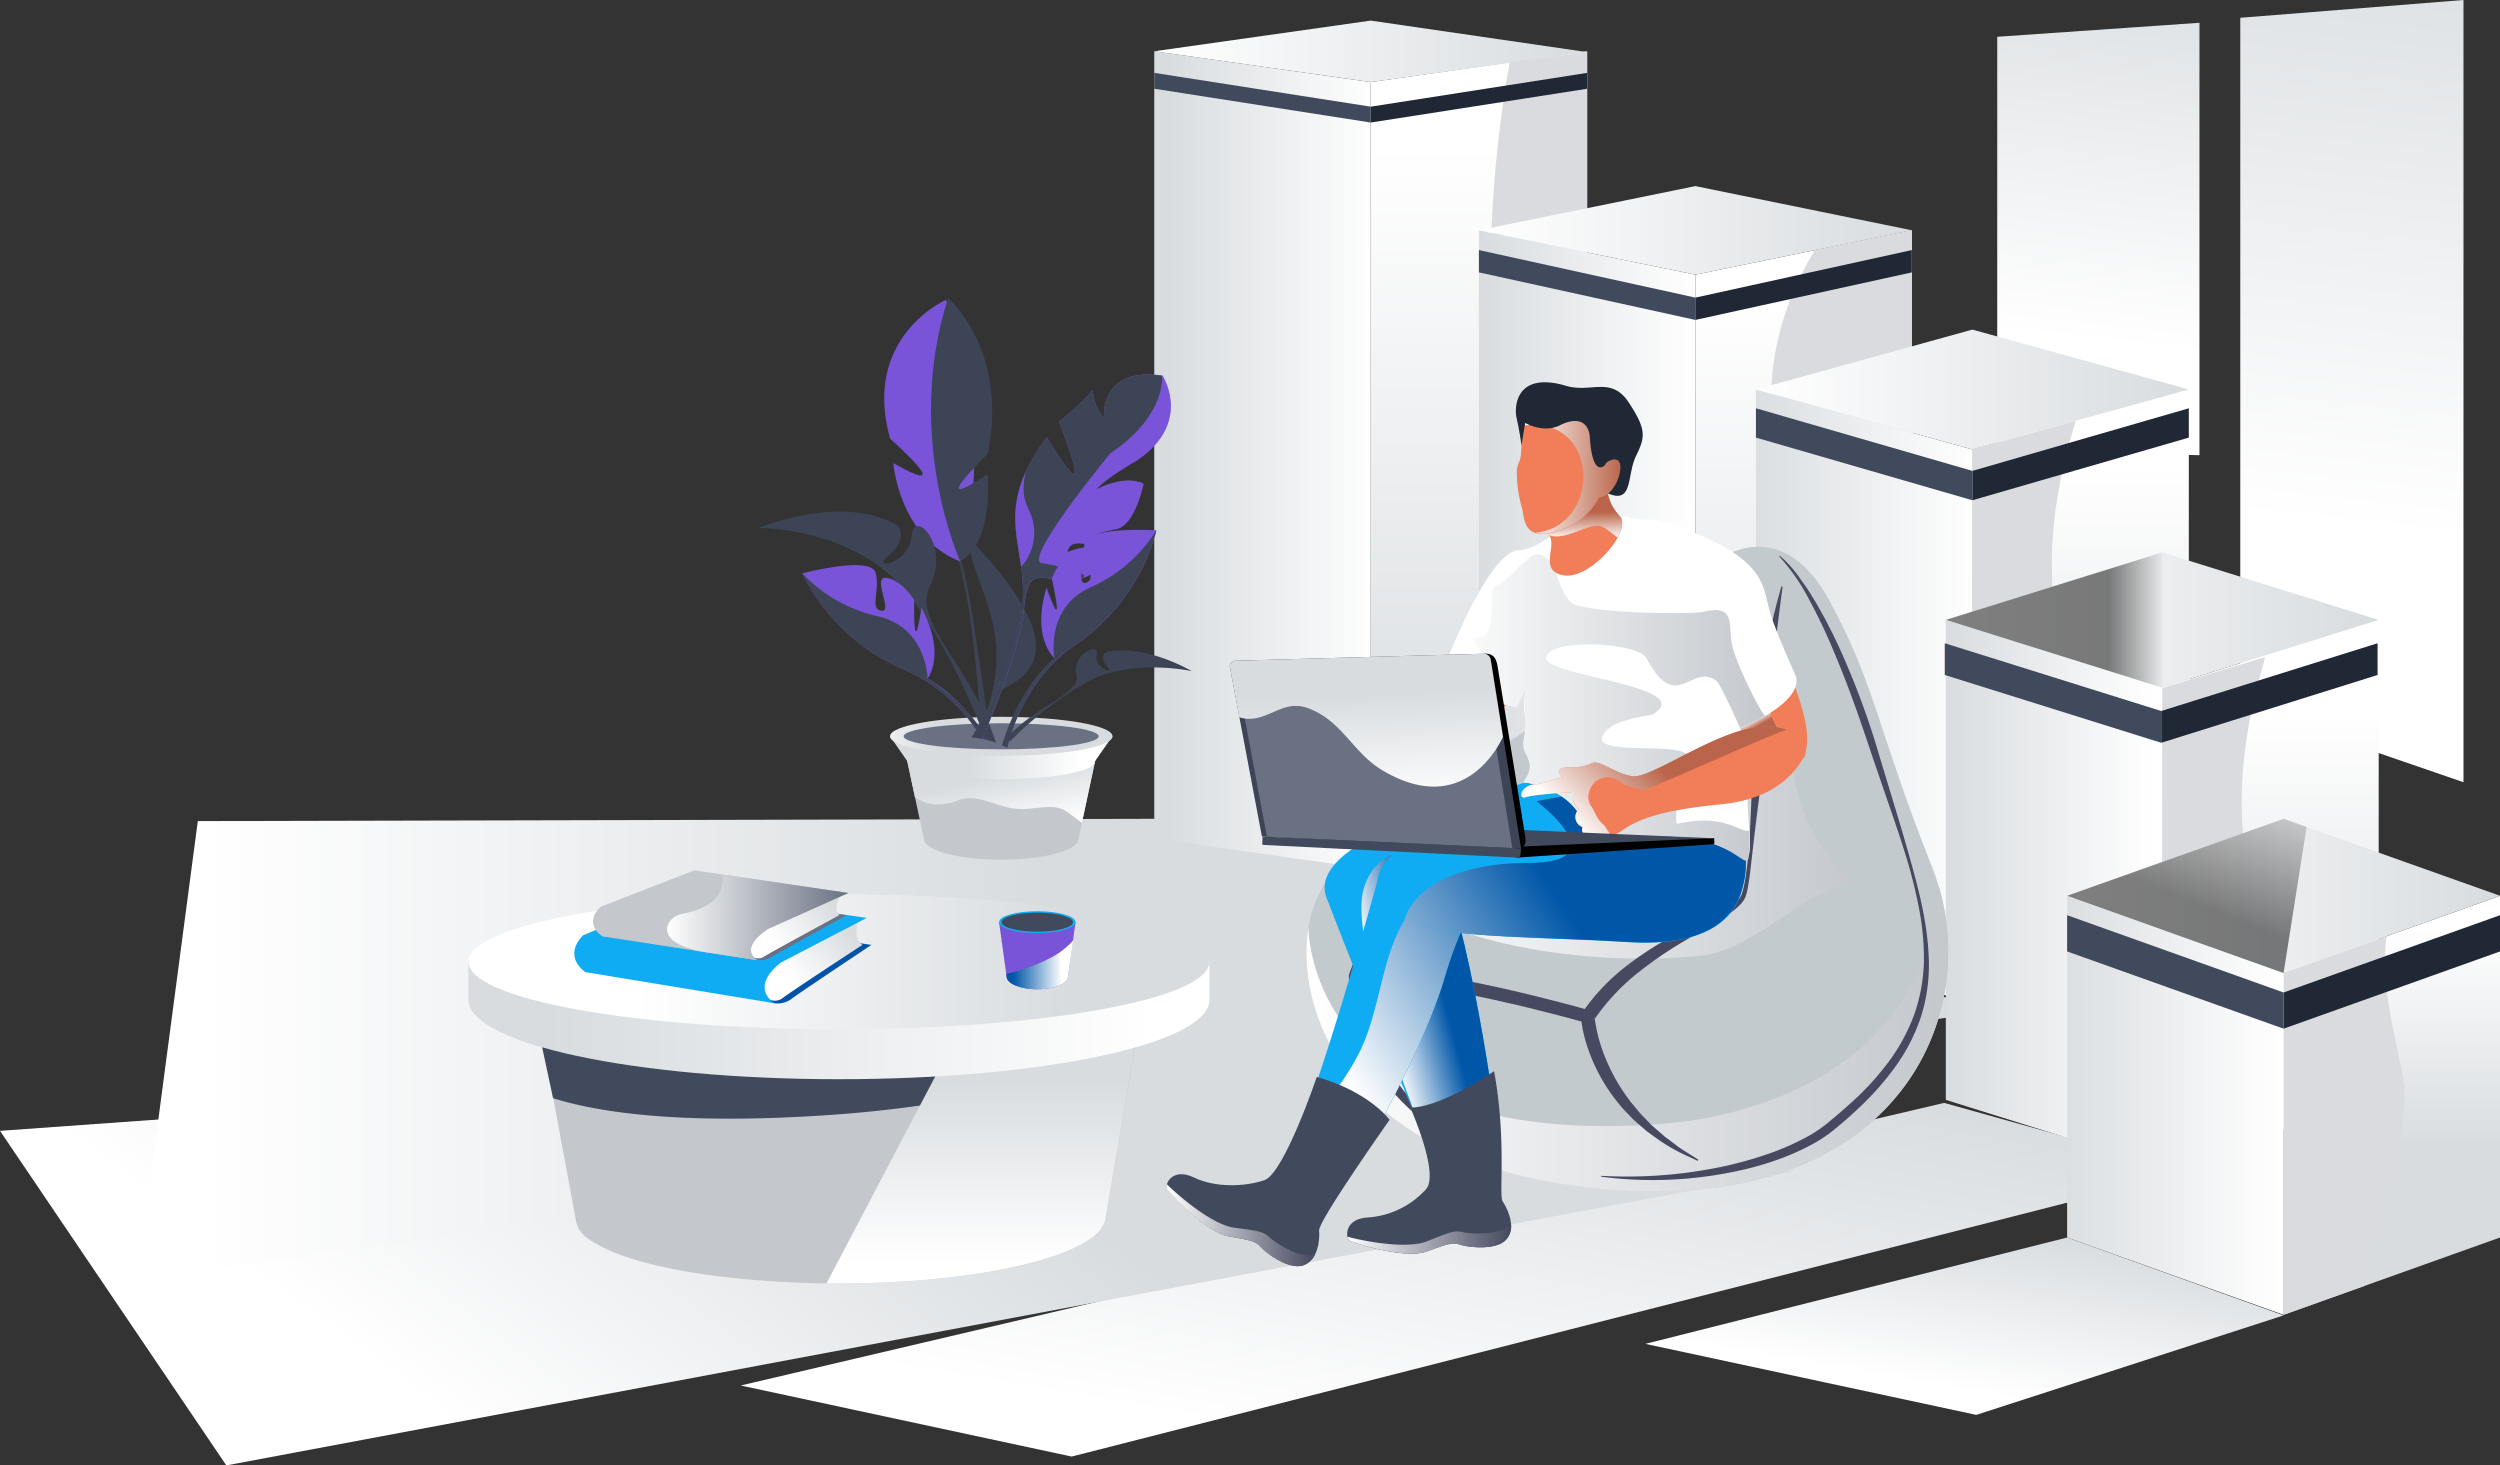 <svg xmlns="http://www.w3.org/2000/svg" xmlns:xlink="http://www.w3.org/1999/xlink" viewBox="0 0 469.65 275.29"><rect x="0" y="0" width="469.65" height="275.29" fill="#333333" stroke="none"/><defs><linearGradient id="ŃŚÁŻž_ŪŪŻť_ūŗšŤŚŪÚ_68" x1="367.16" y1="260.91" x2="372.78" y2="227.71" gradientUnits="userSpaceOnUse"><stop offset="0" stop-color="#fff"/><stop offset="0.95" stop-color="#d8dcdf"/></linearGradient><linearGradient id="ŃŚÁŻž_ŪŪŻť_ūŗšŤŚŪÚ_68-2" x1="269.44" y1="274.24" x2="284.06" y2="187.88" xlink:href="#ŃŚÁŻž_ŪŪŻť_ūŗšŤŚŪÚ_68"/><linearGradient id="ŃŚÁŻž_ŪŪŻť_ūŗšŤŚŪÚ_68-3" x1="114.35" y1="289.02" x2="178.28" y2="202.98" xlink:href="#ŃŚÁŻž_ŪŪŻť_ūŗšŤŚŪÚ_68"/><linearGradient id="ŃŚÁŻž_ŪŪŻť_ūŗšŤŚŪÚ_68-4" x1="38.61" y1="197.18" x2="205.84" y2="197.18" xlink:href="#ŃŚÁŻž_ŪŪŻť_ūŗšŤŚŪÚ_68"/><linearGradient id="ŃŚÁŻž_ŪŪŻť_ūŗšŤŚŪÚ_20" x1="439.21" y1="98.84" x2="452.89" y2="-25.45" gradientUnits="userSpaceOnUse"><stop offset="0" stop-color="#fff"/><stop offset="1" stop-color="#d8dcdf"/></linearGradient><linearGradient id="ŃŚÁŻž_ŪŪŻť_ūŗšŤŚŪÚ_20-2" x1="392.22" y1="64.15" x2="400.93" y2="-15.01" xlink:href="#ŃŚÁŻž_ŪŪŻť_ūŗšŤŚŪÚ_20"/><linearGradient id="ŃŚÁŻž_ŪŪŻť_ūŗšŤŚŪÚ_20-3" x1="277.83" y1="27.29" x2="277.83" y2="154.51" xlink:href="#ŃŚÁŻž_ŪŪŻť_ūŗšŤŚŪÚ_20"/><linearGradient id="ŃŚÁŻž_ŪŪŻť_ūŗšŤŚŪÚ_20-4" x1="258.87" y1="86.46" x2="218.63" y2="86.46" xlink:href="#ŃŚÁŻž_ŪŪŻť_ūŗšŤŚŪÚ_20"/><linearGradient id="ŃŚÁŻž_ŪŪŻť_ūŗšŤŚŪÚ_20-5" x1="216.84" y1="9.65" x2="298.16" y2="9.65" xlink:href="#ŃŚÁŻž_ŪŪŻť_ūŗšŤŚŪÚ_20"/><linearGradient id="ŃŚÁŻž_ŪŪŻť_ūŗšŤŚŪÚ_20-6" x1="338.82" y1="56.84" x2="338.82" y2="162.2" xlink:href="#ŃŚÁŻž_ŪŪŻť_ūŗšŤŚŪÚ_20"/><linearGradient id="ŃŚÁŻž_ŪŪŻť_ūŗšŤŚŪÚ_20-7" x1="318.26" y1="108.75" x2="277.45" y2="108.75" xlink:href="#ŃŚÁŻž_ŪŪŻť_ūŗšŤŚŪÚ_20"/><linearGradient id="ŃŚÁŻž_ŪŪŻť_ūŗšŤŚŪÚ_20-8" x1="277.83" y1="43.28" x2="359.15" y2="43.28" xlink:href="#ŃŚÁŻž_ŪŪŻť_ūŗšŤŚŪÚ_20"/><linearGradient id="ŃŚÁŻž_ŪŪŻť_ūŗšŤŚŪÚ_20-9" x1="390.86" y1="87.62" x2="390.86" y2="169.8" xlink:href="#ŃŚÁŻž_ŪŪŻť_ūŗšŤŚŪÚ_20"/><linearGradient id="ŃŚÁŻž_ŪŪŻť_ūŗšŤŚŪÚ_20-10" x1="372.06" y1="130.77" x2="326.24" y2="130.77" xlink:href="#ŃŚÁŻž_ŪŪŻť_ūŗšŤŚŪÚ_20"/><linearGradient id="ŃŚÁŻž_ŪŪŻť_ūŗšŤŚŪÚ_20-11" x1="329.87" y1="73.18" x2="411.19" y2="73.18" xlink:href="#ŃŚÁŻž_ŪŪŻť_ūŗšŤŚŪÚ_20"/><linearGradient id="ŃŚÁŻž_ŪŪŻť_ūŗšŤŚŪÚ_20-12" x1="426.53" y1="134.04" x2="426.53" y2="205.92" xlink:href="#ŃŚÁŻž_ŪŪŻť_ūŗšŤŚŪÚ_20"/><linearGradient id="ŃŚÁŻž_ŪŪŻť_ūŗšŤŚŪÚ_20-13" x1="404.87" y1="167.9" x2="365.18" y2="167.9" xlink:href="#ŃŚÁŻž_ŪŪŻť_ūŗšŤŚŪÚ_20"/><linearGradient id="ŃŚÁŻž_ŪŪŻť_ūŗšŤŚŪÚ_20-14" x1="365.54" y1="116.47" x2="446.86" y2="116.47" xlink:href="#ŃŚÁŻž_ŪŪŻť_ūŗšŤŚŪÚ_20"/><linearGradient id="ŃŚÁŻž_ŪŪŻť_ūŗšŤŚŪÚ_17" x1="407.55" y1="116.47" x2="396.12" y2="116.47" gradientUnits="userSpaceOnUse"><stop offset="0" stop-color="#fff"/><stop offset="1"/></linearGradient><linearGradient id="ŃŚÁŻž_ŪŪŻť_ūŗšŤŚŪÚ_20-15" x1="449.32" y1="174.54" x2="449.32" y2="215.7" xlink:href="#ŃŚÁŻž_ŪŪŻť_ūŗšŤŚŪÚ_20"/><linearGradient id="ŃŚÁŻž_ŪŪŻť_ūŗšŤŚŪÚ_20-16" x1="428.43" y1="207.64" x2="384.74" y2="207.64" xlink:href="#ŃŚÁŻž_ŪŪŻť_ūŗšŤŚŪÚ_20"/><linearGradient id="ŃŚÁŻž_ŪŪŻť_ūŗšŤŚŪÚ_20-17" x1="388.33" y1="168.31" x2="469.65" y2="168.31" xlink:href="#ŃŚÁŻž_ŪŪŻť_ūŗšŤŚŪÚ_20"/><linearGradient id="ŃŚÁŻž_ŪŪŻť_ūŗšŤŚŪÚ_17-2" x1="423.92" y1="137.57" x2="411.17" y2="169.29" xlink:href="#ŃŚÁŻž_ŪŪŻť_ūŗšŤŚŪÚ_17"/><linearGradient id="ŃŚÁŻž_ŪŪŻť_ūŗšŤŚŪÚ_20-18" x1="191.57" y1="156.79" x2="189.04" y2="145.39" xlink:href="#ŃŚÁŻž_ŪŪŻť_ūŗšŤŚŪÚ_20"/><linearGradient id="ŃŚÁŻž_ŪŪŻť_ūŗšŤŚŪÚ_20-19" x1="203.31" y1="140.77" x2="181.75" y2="140.77" xlink:href="#ŃŚÁŻž_ŪŪŻť_ūŗšŤŚŪÚ_20"/><linearGradient id="ŃŚÁŻž_ŪŪŻť_ūŗšŤŚŪÚ_20-20" x1="203.31" y1="143.11" x2="181.75" y2="143.11" xlink:href="#ŃŚÁŻž_ŪŪŻť_ūŗšŤŚŪÚ_20"/><linearGradient id="ŃŚÁŻž_ŪŪŻť_ūŗšŤŚŪÚ_20-21" x1="158.99" y1="138.32" x2="175.92" y2="138.32" xlink:href="#ŃŚÁŻž_ŪŪŻť_ūŗšŤŚŪÚ_20"/><linearGradient id="ŃŚÁŻž_ŪŪŻť_ūŗšŤŚŪÚ_7" x1="245.41" y1="195.28" x2="366" y2="195.28" gradientUnits="userSpaceOnUse"><stop offset="0" stop-color="#fff"/><stop offset="1" stop-color="#c4c8cd"/></linearGradient><linearGradient id="ŃŚÁŻž_ŪŪŻť_ūŗšŤŚŪÚ_7-2" x1="257.66" y1="151.12" x2="349.35" y2="151.12" xlink:href="#ŃŚÁŻž_ŪŪŻť_ūŗšŤŚŪÚ_7"/><linearGradient id="ŃŚÁŻž_ŪŪŻť_ūŗšŤŚŪÚ_54" x1="259.4" y1="190.25" x2="271.07" y2="187.1" gradientUnits="userSpaceOnUse"><stop offset="0" stop-color="#fff"/><stop offset="1" stop-color="#0057a8"/></linearGradient><linearGradient id="ŃŚÁŻž_ŪŪŻť_ūŗšŤŚŪÚ_67" x1="253.11" y1="232.82" x2="283.85" y2="232.82" gradientUnits="userSpaceOnUse"><stop offset="0" stop-color="#fff"/><stop offset="1" stop-color="#46495f"/></linearGradient><linearGradient id="ŃŚÁŻž_ŪŪŻť_ūŗšŤŚŪÚ_54-2" x1="250.46" y1="199.02" x2="294.07" y2="170.8" xlink:href="#ŃŚÁŻž_ŪŪŻť_ūŗšŤŚŪÚ_54"/><linearGradient id="ŃŚÁŻž_ŪŪŻť_ūŗšŤŚŪÚ_54-3" x1="249.83" y1="198.25" x2="293.5" y2="170" xlink:href="#ŃŚÁŻž_ŪŪŻť_ūŗšŤŚŪÚ_54"/><linearGradient id="ŃŚÁŻž_ŪŪŻť_ūŗšŤŚŪÚ_67-2" x1="219.13" y1="230.15" x2="247.03" y2="230.15" xlink:href="#ŃŚÁŻž_ŪŪŻť_ūŗšŤŚŪÚ_67"/><linearGradient id="ŃŚÁŻž_ŪŪŻť_ūŗšŤŚŪÚ_10" x1="332.18" y1="133.42" x2="332.99" y2="134.88" gradientUnits="userSpaceOnUse"><stop offset="0" stop-color="#fff"/><stop offset="1" stop-color="#ba654b"/></linearGradient><linearGradient id="ŃŚÁŻž_ŪŪŻť_ūŗšŤŚŪÚ_10-2" x1="246.24" y1="158.78" x2="268.16" y2="138.42" xlink:href="#ŃŚÁŻž_ŪŪŻť_ūŗšŤŚŪÚ_10"/><linearGradient id="ŃŚÁŻž_ŪŪŻť_ūŗšŤŚŪÚ_7-3" x1="286.73" y1="128.55" x2="287.46" y2="128.55" xlink:href="#ŃŚÁŻž_ŪŪŻť_ūŗšŤŚŪÚ_7"/><linearGradient id="ŃŚÁŻž_ŪŪŻť_ūŗšŤŚŪÚ_7-4" x1="270.26" y1="132.89" x2="331.57" y2="132.89" xlink:href="#ŃŚÁŻž_ŪŪŻť_ūŗšŤŚŪÚ_7"/><linearGradient id="ŃŚÁŻž_ŪŪŻť_ūŗšŤŚŪÚ_10-3" x1="296.9" y1="101.31" x2="296.78" y2="96.3" xlink:href="#ŃŚÁŻž_ŪŪŻť_ūŗšŤŚŪÚ_10"/><linearGradient id="ŃŚÁŻž_ŪŪŻť_ūŗšŤŚŪÚ_10-4" x1="286.35" y1="89.6" x2="304.68" y2="89.6" xlink:href="#ŃŚÁŻž_ŪŪŻť_ūŗšŤŚŪÚ_10"/><linearGradient id="ŃŚÁŻž_ŪŪŻť_ūŗšŤŚŪÚ_10-5" x1="296.97" y1="156.63" x2="310.55" y2="143.05" xlink:href="#ŃŚÁŻž_ŪŪŻť_ūŗšŤŚŪÚ_10"/><linearGradient id="ŃŚÁŻž_ŪŪŻť_ūŗšŤŚŪÚ_13" x1="248.97" y1="70.18" x2="251.75" y2="92.12" gradientUnits="userSpaceOnUse"><stop offset="0" stop-color="#fff"/><stop offset="1" stop-color="#697182"/></linearGradient><linearGradient id="ŃŚÁŻž_ŪŪŻť_ūŗšŤŚŪÚ_20-22" x1="257.62" y1="151.47" x2="256.68" y2="130.45" xlink:href="#ŃŚÁŻž_ŪŪŻť_ūŗšŤŚŪÚ_20"/><linearGradient id="ŃŚÁŻž_ŪŪŻť_ūŗšŤŚŪÚ_20-23" x1="184.75" y1="237.19" x2="184.75" y2="203.08" xlink:href="#ŃŚÁŻž_ŪŪŻť_ūŗšŤŚŪÚ_20"/><linearGradient id="ŃŚÁŻž_ŪŪŻť_ūŗšŤŚŪÚ_20-24" x1="216.66" y1="191.71" x2="102.64" y2="191.71" xlink:href="#ŃŚÁŻž_ŪŪŻť_ūŗšŤŚŪÚ_20"/><linearGradient id="ŃŚÁŻž_ŪŪŻť_ūŗšŤŚŪÚ_20-25" x1="119.71" y1="180.69" x2="201.38" y2="180.69" xlink:href="#ŃŚÁŻž_ŪŪŻť_ūŗšŤŚŪÚ_20"/><linearGradient id="ŃŚÁŻž_ŪŪŻť_ūŗšŤŚŪÚ_20-26" x1="148.33" y1="184.04" x2="159.38" y2="174.38" xlink:href="#ŃŚÁŻž_ŪŪŻť_ūŗšŤŚŪÚ_20"/><linearGradient id="ŃŚÁŻž_ŪŪŻť_ūŗšŤŚŪÚ_20-27" x1="145.72" y1="177.4" x2="155.6" y2="168.76" xlink:href="#ŃŚÁŻž_ŪŪŻť_ūŗšŤŚŪÚ_20"/><linearGradient id="ŃŚÁŻž_ŪŪŻť_ūŗšŤŚŪÚ_13-2" x1="125.31" y1="172.34" x2="159.37" y2="172.34" xlink:href="#ŃŚÁŻž_ŪŪŻť_ūŗšŤŚŪÚ_13"/><linearGradient id="ŃŚÁŻž_ŪŪŻť_ūŗšŤŚŪÚ_54-4" x1="199.43" y1="181.25" x2="190.33" y2="181.25" xlink:href="#ŃŚÁŻž_ŪŪŻť_ūŗšŤŚŪÚ_54"/></defs><g style="isolation:isolate"><g id="Réteg_2" data-name="Réteg 2"><g id="Layer_1" data-name="Layer 1"><polygon points="309.1 252.46 371.26 265.8 428.99 247.11 388.33 232.48 309.1 252.46" style="mix-blend-mode:multiply;fill:url(#ŃŚÁŻž_ŪŪŻť_ūŗšŤŚŪÚ_68)"/><polygon points="139.15 260.28 201.32 273.63 411.27 220.08 365.22 207.19 139.15 260.28" style="mix-blend-mode:multiply;fill:url(#ŃŚÁŻž_ŪŪŻť_ūŗšŤŚŪÚ_68-2)"/><polygon points="0 212.44 42.52 275.29 336.83 220.08 247.35 194.71 0 212.44" style="mix-blend-mode:multiply;fill:url(#ŃŚÁŻž_ŪŪŻť_ūŗšŤŚŪÚ_68-3)"/><polygon points="37.16 154.25 25.75 240.54 375.81 189.71 216.81 153.82 37.16 154.25" style="mix-blend-mode:multiply;fill:url(#ŃŚÁŻž_ŪŪŻť_ūŗšŤŚŪÚ_68-4)"/><polygon points="420.86 132.51 462.79 146.95 462.79 0 420.86 3.34 420.86 132.51" style="fill:url(#ŃŚÁŻž_ŪŪŻť_ūŗšŤŚŪÚ_20)"/><polygon points="375.2 84.71 413.19 85.51 413.19 4.28 375.2 6.91 375.2 84.71" style="fill:url(#ŃŚÁŻž_ŪŪŻť_ūŗšŤŚŪÚ_20-2)"/><polygon points="257.5 163.28 298.16 157.5 298.16 9.63 257.5 15.42 257.5 163.28" style="fill:url(#ŃŚÁŻž_ŪŪŻť_ūŗšŤŚŪÚ_20-3)"/><polygon points="216.84 157.5 257.5 163.28 257.5 15.42 216.84 9.63 216.84 157.5" style="fill:url(#ŃŚÁŻž_ŪŪŻť_ūŗšŤŚŪÚ_20-4)"/><polygon points="216.84 9.63 257.5 15.42 298.16 9.79 257.5 3.87 216.84 9.63" style="fill:url(#ŃŚÁŻž_ŪŪŻť_ūŗšŤŚŪÚ_20-5)"/><path d="M284.06,96c6.53,20.33-6,48.66-6.23,64.37l20.33-2.91V9.79l-14.57,1.92C276.18,53.54,282,89.75,284.06,96Z" style="fill:#d9dbdf"/><polygon points="257.5 23.02 298.16 16.67 298.16 13.69 257.5 20.04 257.5 23.02" style="fill:#202735"/><polygon points="216.84 16.67 257.5 23.02 257.5 20.04 216.84 13.69 216.84 16.67" style="fill:#414a5c"/><polygon points="318.49 174.24 359.15 165.91 359.15 43.26 318.49 51.6 318.49 174.24" style="fill:url(#ŃŚÁŻž_ŪŪŻť_ūŗšŤŚŪÚ_20-6)"/><polygon points="277.83 165.91 318.49 174.24 318.49 51.6 277.83 43.26 277.83 165.91" style="fill:url(#ŃŚÁŻž_ŪŪŻť_ūŗšŤŚŪÚ_20-7)"/><polygon points="277.83 43.26 318.49 51.6 359.15 43.26 318.49 34.96 277.83 43.26" style="fill:url(#ŃŚÁŻž_ŪŪŻť_ūŗšŤŚŪÚ_20-8)"/><path d="M338.82,101.05c6.53,20.34.22,53.32,0,69L359.15,166V43.26L340.92,47C325,73.44,336.8,94.79,338.82,101.05Z" style="fill:#d9dbdf"/><polygon points="318.49 60.1 359.15 51.17 359.15 46.98 318.49 55.91 318.49 60.1" style="fill:#202735"/><polygon points="277.83 51.17 318.49 60.1 318.49 55.91 277.83 46.98 277.83 51.17" style="fill:#414a5c"/><polygon points="370.53 188.38 411.19 177.09 411.19 73.16 370.53 84.44 370.53 188.38" style="fill:url(#ŃŚÁŻž_ŪŪŻť_ūŗšŤŚŪÚ_20-9)"/><path d="M389.9,79.06l-19.37,5.37v104l24.1-6.69c15.82-35.31-4.65-52.36-6.66-58.62C381.44,102.73,389.67,80.86,389.9,79.06Z" style="fill:#d9dbdf"/><polygon points="329.87 177.09 370.53 188.38 370.53 84.44 329.87 73.16 329.87 177.09" style="fill:url(#ŃŚÁŻž_ŪŪŻť_ūŗšŤŚŪÚ_20-10)"/><polygon points="329.87 73.16 370.53 84.44 411.19 73.16 370.53 61.92 329.87 73.16" style="fill:url(#ŃŚÁŻž_ŪŪŻť_ūŗšŤŚŪÚ_20-11)"/><polygon points="370.53 93.98 411.19 82.21 411.19 76.7 370.53 88.46 370.53 93.98" style="fill:#202735"/><polygon points="329.87 82.21 370.53 93.98 370.53 88.46 329.87 76.7 329.87 82.21" style="fill:#414a5c"/><polygon points="406.2 219.34 446.86 206.62 446.86 116.45 406.2 129.18 406.2 219.34" style="fill:url(#ŃŚÁŻž_ŪŪŻť_ūŗšŤŚŪÚ_20-12)"/><polygon points="365.54 206.62 406.2 219.34 406.2 129.18 365.54 116.45 365.54 206.62" style="fill:url(#ŃŚÁŻž_ŪŪŻť_ūŗšŤŚŪÚ_20-13)"/><polygon points="365.54 116.45 406.2 129.18 446.86 116.45 406.2 103.77 365.54 116.45" style="fill:url(#ŃŚÁŻž_ŪŪŻť_ūŗšŤŚŪÚ_20-14)"/><polygon points="406.2 129.18 406.2 103.77 365.54 116.45 406.2 129.18" style="opacity:0.5;mix-blend-mode:screen;fill:url(#ŃŚÁŻž_ŪŪŻť_ūŗšŤŚŪÚ_17)"/><path d="M425.52,123.44l-19.32,5.82v90.1l18.33-5.75c15.82-21.15,1.13-39.45-.89-45.71C417.11,147.56,425.3,125.23,425.52,123.44Z" style="fill:#d9dbdf"/><polygon points="406 139.54 446.65 126.8 446.65 120.84 406 133.57 406 139.54" style="fill:#202735"/><polygon points="365.34 126.8 406 139.54 406 133.57 365.34 120.84 365.34 126.8" style="fill:#414a5c"/><polygon points="428.99 247 469.65 232.48 469.65 168.28 428.99 182.79 428.99 247" style="fill:url(#ŃŚÁŻž_ŪŪŻť_ūŗšŤŚŪÚ_20-15)"/><path d="M451.69,203.92c-.18-1.16-.4-2.33-.64-3.48-1.32-6.39-2.87-12.62-3-19.19a37,37,0,0,1,.28-5.35L429,182.79V247l15.21-5.43c1.18-9.6,4.64-19,6.7-28.38.14-.6.26-1.2.37-1.81,0-.13.05-.3.08-.53.16-1.34.32-2.69.37-4A28.84,28.84,0,0,1,451.69,203.92Z" style="fill:#d9dbdf"/><polygon points="388.33 232.48 428.99 247 428.99 182.79 388.33 168.28 388.33 232.48" style="fill:url(#ŃŚÁŻž_ŪŪŻť_ūŗšŤŚŪÚ_20-16)"/><polygon points="388.33 168.28 428.99 182.79 469.65 168.28 428.99 153.82 388.33 168.28" style="fill:url(#ŃŚÁŻž_ŪŪŻť_ūŗšŤŚŪÚ_20-17)"/><polygon points="388.33 168.28 428.99 182.79 433.32 155.36 428.99 153.82 388.33 168.28" style="opacity:0.5;mix-blend-mode:screen;fill:url(#ŃŚÁŻž_ŪŪŻť_ūŗšŤŚŪÚ_17-2)"/><polygon points="428.99 193.25 469.65 178.74 469.65 171.93 428.99 186.45 428.99 193.25" style="fill:#202735"/><polygon points="388.33 178.74 428.99 193.25 428.99 186.45 388.33 171.93 388.33 178.74" style="fill:#414a5c"/><path d="M188.08,153.69c-8,0-14.52,1.75-14.52,3.91s6.5,3.9,14.52,3.9,14.53-1.75,14.53-3.9S196.1,153.69,188.08,153.69Z" style="fill:#c4c8cd"/><path d="M173.58,157.68h0c0,.53,6.49,1,14.5,1s14.51-.43,14.51-1h0l3.58-16.75H170Z" style="fill:#c4c8cd"/><path d="M171.87,149.73c.17.1,3,2.68,8.3.56,3.26-1.29,7,1.28,10.67,1.65,3.47.35,6.74-1.23,9.4.43.45.28,1.85,1.31,3,2.21l2.92-13.65H170Z" style="mix-blend-mode:multiply;fill:url(#ŃŚÁŻž_ŪŪŻť_ūŗšŤŚŪÚ_20-18)"/><path d="M170.6,143.22c0-1.09,7.83-2,17.48-2s17.48.89,17.48,2l3.4-4.9H167.2Z" style="fill:url(#ŃŚÁŻž_ŪŪŻť_ūŗšŤŚŪÚ_20-19)"/><ellipse cx="188.08" cy="143.11" rx="17.56" ry="3.26" style="fill:url(#ŃŚÁŻž_ŪŪŻť_ūŗšŤŚŪÚ_20-20)"/><path d="M188.08,134.66c-11.53,0-20.88,1.64-20.88,3.66s9.35,3.66,20.88,3.66S209,140.34,209,138.32,199.61,134.66,188.08,134.66Z" style="fill:url(#ŃŚÁŻž_ŪŪŻť_ūŗšŤŚŪÚ_20-21)"/><path d="M188.08,135.87c-10.12,0-18.32,1.1-18.32,2.45s8.2,2.45,18.32,2.45,18.32-1.09,18.32-2.45S198.2,135.87,188.08,135.87Z" style="fill:#697182"/><path d="M180.15,105.38c1.79,7.43,2.78,12.82,4.33,33.37l1.43-.7s-3.81-29.63-5.5-32.88S180.12,105.27,180.15,105.38Z" style="fill:#3c4456"/><path d="M167.21,82.41s13.37,11.79.62,4.6c0,0,1,13.88,12.57,18.49,0,0,7.52-23.72-2.69-49.18C177.71,56.32,161.86,63.25,167.21,82.41Z" style="fill:#7a54d8"/><path d="M185.56,85.27c4-19.5-7.46-29.27-7.46-29.27-8.36,26.12,2.3,49.5,2.3,49.5,6.45-3.88,5.12-16.42,5.12-16.42C173.33,97.17,185.56,85.27,185.56,85.27Z" style="fill:#3c4456"/><path d="M174.72,110c3.8-7.51-3-14.65-3.47-9.3s-7.93,6.57-4.25,3.58,1.72-5.48,1.72-5.48c-10.46-6.29-26.19.39-26.19.39s18.18-.28,28.27,12.66c6.83,8.76,11.83,20.44,14.36,27.08.66.17,1.31.36,1.94.59C182.49,124.94,171.2,116.94,174.72,110Z" style="fill:#3c4456"/><path d="M185.82,132.38c-.51,1.82-1.61,3.92-2.44,6.22l.86.12c1-2.72,2.37-6.58,2.7-8.05.52-2.36,20.09-4-5.39-30.11C183.48,111.73,190,117.42,185.82,132.38Z" style="fill:#3c4456"/><path d="M174.25,127.48s3.6-4.46-1.15-13.3c0,0-1.51,10.82-1.36-1.44,0,0-2.24-3.72-5.16-4.17s1.31,6.51-1,6.17-.13-3.92-1.11-7.17-13.75.15-13.75.15a37.7,37.7,0,0,0,18.84,17.93,31.73,31.73,0,0,1,14.89,13.11c.39.08.78.17,1.17.28C183.24,135.29,179.4,130.35,174.25,127.48Z" style="fill:#7a54d8"/><path d="M174.25,127.48s-.13-9.61-9.3-11.69a28.1,28.1,0,0,1-14.24-8.07,37.7,37.7,0,0,0,18.84,17.93,31.73,31.73,0,0,1,14.89,13.11,12.46,12.46,0,0,1,1.24.3A34.91,34.91,0,0,0,174.25,127.48Z" style="fill:#3c4456"/><path d="M207.43,78.61a9.16,9.16,0,0,1-2.15-5.37c-1.67,2.28-6.34,6-6.34,6,7.87,20.16-2.3,2.86-2.3,2.86-11,14.94-2.92,20.55-4.73,32.8-1.49,10.07-7.33,20.31-9.37,23.65a15,15,0,0,1,2,.28c2-4.7,7.19-17.38,7.86-24.69.82-9.09,4.22-4.15,9.8-5.21s5.45-5.84,5.45-5.84c-3.08-1.12-7.07.6-7.07.6s.06-1.82,2.42-1.58a2.43,2.43,0,0,0,2.83-1.61s.37-.39,3.92-1.11,5.1-8.53,5.1-8.53C211.2,89.07,206,91.9,206,91.9c1.95-2.19,7.56-5.36,7.56-5.36,10.64-7.17,4.82-16,4.82-16C206.2,68.89,207.43,78.61,207.43,78.61Z" style="fill:#7a54d8"/><path d="M207.43,78.61a9.16,9.16,0,0,1-2.15-5.37c-1.67,2.28-6.34,6-6.34,6,7.87,20.16-2.3,2.86-2.3,2.86a37.14,37.14,0,0,0-4,6.63h0c-3.22,7.15-1.61,12-.83,17.78a28.45,28.45,0,0,1,.07,8.38c-1.49,10.07-7.33,20.32-9.37,23.65a15,15,0,0,1,2,.28c2-4.7,7.19-17.38,7.86-24.69.82-9.09,4.21-4.15,9.8-5.21s-6.59-3.16-6.59-3.16c-3.08-1.12,13-20.58,13-20.58,10.64-7.17,9.71-14.6,9.71-14.6C206.2,68.89,207.43,78.61,207.43,78.61Z" style="fill:#3c4456"/><path d="M192.67,88.7c-3.22,7.15-1.61,12-.83,17.78a9.56,9.56,0,0,0,2.43-7.12C193.9,95,191.35,95,192.67,88.7Z" style="fill:#7a54d8"/><path d="M203.7,102.2c-.31,3.38,2.54,6.46.34,7.25s.56-6.88-2.21-5.85-4.23,5.11-4.23,5.11c2.58,12-1,1.69-1,1.69-2.9,9.61,1.52,13.26,1.52,13.26-5.6,4.79-8.55,12.35-9.8,16.37.32.15.62.31.93.48,1-4.36,4.16-13.58,13.1-19.58a37.71,37.71,0,0,0,14.91-21.31S204,98.82,203.7,102.2Z" style="fill:#7a54d8"/><path d="M204.85,110.35c-8.57,3.86-6.78,13.31-6.78,13.31-5.86,5.27-8.68,12.47-9.84,16.35.33.16.65.33,1,.5,1-4.36,4.16-13.58,13.1-19.58a37.71,37.71,0,0,0,14.91-21.31A28.06,28.06,0,0,1,204.85,110.35Z" style="fill:#3c4456"/><path d="M207.91,122.46s-1.65.87.07,2.71-2.64.29-1.95-2.18-4.78-.16-3.8,3.74c.92,3.69-7.88,5.82-13.3,12.15.29.11.59.23.87.36a65.66,65.66,0,0,1,14.49-11.16c8.5-4.5,19.58-2,19.58-2S215.45,121,207.91,122.46Z" style="fill:#3c4456"/><path d="M343.53,112.57c-8.66-15.7-20.34-8.91-23.51-4.9-28.88,36.52-68.07,41.22-73.93,65-3.17,12.88,2.95,46.25,56,50.75C357.25,228.14,373.46,189.4,363,163S352.18,128.28,343.53,112.57Z" style="fill:#c3cace"/><g style="mix-blend-mode:multiply"><path d="M313.64,211c-57,4.93-67.42-24.66-67.85-36.8-2.36,13.79,5.17,44.94,56.32,49.27,52.63,4.47,69.78-30.62,62.17-56.75C361,206.05,319.6,210.47,313.64,211Z" style="fill:url(#ŃŚÁŻž_ŪŪŻť_ūŗšŤŚŪÚ_7)"/></g><g style="mix-blend-mode:multiply"><path d="M336.48,139.85c-.45-23.46-12.79-21.47-31.51-6.69s-24.63,22.32-36.11,22-12.3,7.89-10.41,10.12c10.41,12.27,41.13,16.53,61.49,14.2,10.52-1.21,21.65-14.9,29.41-13.28C349.35,166.24,336.83,158.83,336.48,139.85Z" style="fill:url(#ŃŚÁŻž_ŪŪŻť_ūŗšŤŚŪÚ_7-2)"/></g><path d="M352.73,140.88a151.55,151.55,0,0,0-7.23-19.27l-1.1-2.34L343.23,117c-.38-.77-.82-1.52-1.23-2.27s-.84-1.5-1.29-2.23-.89-1.47-1.39-2.18-1-1.41-1.49-2.11a21.67,21.67,0,0,0-3.48-3.81l-.1.13A38.29,38.29,0,0,1,340,112.9a99.68,99.68,0,0,1,4.38,9.22c2.68,6.26,4.94,12.7,7.08,19.17l3.33,9.71c1.12,3.23,2.24,6.47,3.23,9.73a94.83,94.83,0,0,1,2.49,9.93,48.65,48.65,0,0,1,.91,10.13,32.42,32.42,0,0,1-1.84,9.88,35.44,35.44,0,0,1-4.78,8.8,51.58,51.58,0,0,1-6.79,7.46c-1.26,1.14-2.52,2.27-3.83,3.33a26.38,26.38,0,0,1-4,2.91,48.27,48.27,0,0,1-9.21,4,70.6,70.6,0,0,1-9.85,2.47,87,87,0,0,1-20.34,1.25l0,.16a74.6,74.6,0,0,0,20.57-.16c6.8-1,13.6-2.81,19.72-6.27a26.79,26.79,0,0,0,4.28-3.06c1.34-1.09,2.62-2.25,3.88-3.44a53.8,53.8,0,0,0,6.88-7.8,34.66,34.66,0,0,0,4.75-9.28,31.86,31.86,0,0,0,1.5-10.28c-.13-7-1.9-13.64-3.76-20.22S354.68,147.44,352.73,140.88Z" style="fill:#46495f"/><path d="M299.36,191.7c.08-.13.18-.25.27-.37s0-.29-.05-.43Z" style="fill:#46495f"/><path d="M330.14,133.8c-1,8-1,16-1.49,24-.15,2-.31,4-.59,6l-.22,1.47c-.08.49-.18,1-.29,1.45a9.88,9.88,0,0,1-.4,1.37,3,3,0,0,1-.77,1.08,22.06,22.06,0,0,1-4.95,3.07c-1.78.89-3.6,1.75-5.39,2.66a63.25,63.25,0,0,0-10.34,6.45,38.64,38.64,0,0,0-8.5,8.94l0,0a1.17,1.17,0,0,0-.2.76,23.44,23.44,0,0,0,.9,4.63,32.81,32.81,0,0,0,1.61,4.31,33.56,33.56,0,0,0,4.9,7.72c.47.59,1,1.12,1.54,1.68l.78.82.85.76,1.71,1.49,1.83,1.33a34.85,34.85,0,0,0,3.82,2.38c1.31.7,2.69,1.29,4,1.91l.1-.22c-1.23-.82-2.51-1.55-3.71-2.39l-1.76-1.33c-.29-.22-.59-.42-.87-.65l-.83-.72-1.64-1.43-1.51-1.57c-.25-.26-.5-.52-.74-.79l-.69-.83c-.45-.57-.94-1.09-1.35-1.69a34.48,34.48,0,0,1-4.23-7.44,31,31,0,0,1-1.39-4c-.17-.69-.35-1.37-.46-2.06a15.38,15.38,0,0,1-.25-1.59c-.09.12-.19.24-.27.37l.22-.8c0,.14,0,.29.05.43a40.68,40.68,0,0,1,7.55-8.19,74.19,74.19,0,0,1,9.74-6.68l5.17-3.07c.86-.52,1.72-1,2.57-1.62a13.28,13.28,0,0,0,2.4-2,4.19,4.19,0,0,0,.89-1.39,11.33,11.33,0,0,0,.39-1.52l.26-1.51.2-1.49.69-6c.93-8,2.13-15.89,2.78-23.85s1.55-15.88,2.63-23.82l-.23-.06A131.43,131.43,0,0,0,330.14,133.8Z" style="fill:#46495f"/><path d="M317.29,119c-.92,1.83-1.88,3.61-3,5.34a94.77,94.77,0,0,1-7.12,9.91q-3.9,4.69-8.05,9.21a118.74,118.74,0,0,1-8.72,8.66c-1.53,1.37-3.14,2.64-4.79,3.86a28.65,28.65,0,0,1-5.19,3.13c-.91.35-1.93.56-2.93.83s-2,.52-3,.84a31.88,31.88,0,0,0-5.82,2.47,29.54,29.54,0,0,0-9.39,8.51A45.59,45.59,0,0,0,253.46,183v0a1.18,1.18,0,0,0-.07.41,28.88,28.88,0,0,0,.55,5,39.85,39.85,0,0,0,1.22,4.81,36.77,36.77,0,0,0,4.27,8.89,33.57,33.57,0,0,0,6.59,7.27,30.51,30.51,0,0,0,4,2.78,35.66,35.66,0,0,0,4.33,2.16l.11-.22a43.47,43.47,0,0,1-4-2.63c-.65-.47-1.26-1-1.85-1.48s-1.18-1.05-1.76-1.58a34.38,34.38,0,0,1-3.13-3.49,39.83,39.83,0,0,1-2.62-3.87A39,39,0,0,1,256.45,188c-.13-.76-.23-1.53-.31-2.3s-.13-1.39-.14-2l-.09.23.08-.44a1.55,1.55,0,0,0,0,.21,48.45,48.45,0,0,1,5.22-10.52,30.56,30.56,0,0,1,8.4-8.37A29.4,29.4,0,0,1,275,162c1.88-.77,3.84-1.28,5.83-2a21.08,21.08,0,0,0,2.75-1.57c.87-.56,1.71-1.16,2.55-1.77,1.69-1.2,3.31-2.48,4.94-3.75,6.5-5.09,12.78-10.62,17.86-17.24,1.28-1.65,2.52-3.32,3.65-5.07a59.34,59.34,0,0,0,3.18-5.38,46.92,46.92,0,0,0,2.53-5.72,35.47,35.47,0,0,0,1.55-6l-.24-.06A47.83,47.83,0,0,1,317.29,119Z" style="fill:#46495f"/><path d="M255.91,183.85l.09-.23a1.55,1.55,0,0,1,0-.21Z" style="fill:#46495f"/><path d="M254.54,182.19l.29,2.42c11.74-1.39,42.8,7.44,43.11,7.53l.67-2.34C297.32,189.43,266.76,180.75,254.54,182.19Z" style="fill:#46495f"/><path d="M300.29,145.61c-7.24-2-25.34,5-36.11,8.92-13.52,4.89-21.58,12.62-9.25,19.54,5.75,3.22,26.92-3.21,39.94-.08s17.65-2.53,19.24-6.6C318,157.41,307.53,147.59,300.29,145.61Z" style="fill:#0facf3"/><path d="M249.21,168.63s7.92,21.06,19.18,46.73c0,0,7.52,1.14,12.93-3,0,0-5.56-42.05-11.61-50.24C266.52,157.81,249.21,168.63,249.21,168.63Z" style="fill:#0facf3"/><g style="mix-blend-mode:multiply"><path d="M256.15,167.08c-2.12,7.35,4.85,31.43,12.24,48.28,0,0,7.52,1.14,12.93-3,0,0-5.56-42.05-11.61-50.24C267.68,159.38,258.74,158.06,256.15,167.08Z" style="fill:url(#ŃŚÁŻž_ŪŪŻť_ūŗšŤŚŪÚ_54)"/></g><path d="M280.68,201.23s-9.92,6.86-15.74,6.84c0,0,5.54,12.41,2.95,15.34a16.22,16.22,0,0,1-11,5.31c-4.46.3-4.14,3.91-3.31,4.36s10.34,3.55,14.52,2,4.87-1.69,6.19-1.25,6.74,1.2,8.68-1,.29-5.65-.68-7.14C281.53,224.6,283.07,214.31,280.68,201.23Z" style="fill:#414a5c"/><g style="mix-blend-mode:multiply"><path d="M274.79,231.47c-1.43-.35-2.16-.13-6.64,1.7-4,1.63-12.59-.16-15-.84a1.11,1.11,0,0,0,.44.75c.83.45,10.34,3.55,14.52,2s4.87-1.69,6.19-1.25,6.74,1.2,8.68-1a3.86,3.86,0,0,0,.91-2.74C281.59,232.17,276.15,231.8,274.79,231.47Z" style="fill:url(#ŃŚÁŻž_ŪŪŻť_ūŗšŤŚŪÚ_67)"/></g><path d="M244,212.06s4.51,5.72,11.3,6.13c0,0,11.75-20.13,16-34.21a77.32,77.32,0,0,1,4.44-11.8l-16.94-6.81S248.84,201.48,244,212.06Z" style="fill:#0facf3"/><g style="mix-blend-mode:multiply"><path d="M263.49,173.47c-4,7-4.33,16.47-8,24a49,49,0,0,1-7.59,11c-1.18,1.33-2.37,2.65-3.5,4,1.24,1.37,5.29,5.33,10.9,5.67,0,0,11.75-20.13,16-34.21a77.32,77.32,0,0,1,4.44-11.8l-11.28-4.53A8.27,8.27,0,0,1,263.49,173.47Z" style="fill:url(#ŃŚÁŻž_ŪŪŻť_ūŗšŤŚŪÚ_54-2)"/></g><path d="M316.73,147.72c-7.35-1.53-36.85,3.55-47.36,8.08-13.21,5.7-14.14,13.3-2.33,18,6.13,2.42,23.46,2.23,38.67,3.18,15.91,1,20.08-5.14,21.42-9.3C330.4,157.45,324.08,149.25,316.73,147.72Z" style="fill:#0facf3"/><g style="mix-blend-mode:multiply"><path d="M316.73,147.72c-4.38-.91-16.64.52-28.05,2.79.13.2,15.48,11.6-1.71,11.6-10.76,0-20.38,3.26-23,10.25a29.58,29.58,0,0,0,3,1.41c6.13,2.42,23.46,2.23,38.67,3.18,15.91,1,20.08-5.14,21.42-9.3C330.4,157.45,324.08,149.25,316.73,147.72Z" style="fill:url(#ŃŚÁŻž_ŪŪŻť_ūŗšŤŚŪÚ_54-3)"/></g><path d="M247.37,202.32s-6.13,18.11-9.83,19.38-9.26,1.44-13.29-.51-5.53,1.36-5,2.15,7.24,8.2,11.62,8.94,5.07.94,6,2,5.27,4.37,8,3.42,3.11-4.78,2.94-6.55,13.24-20.78,13.24-20.78S257.24,205.09,247.37,202.32Z" style="fill:#414a5c"/><g style="mix-blend-mode:multiply"><path d="M238.48,232.43c-1.07-1-1.81-1.18-6.61-1.8-4.28-.55-10.87-6.35-12.66-8.16a1.07,1.07,0,0,0,0,.87c.49.8,7.24,8.2,11.62,8.94s5.06.94,6,2,5.27,4.37,8,3.42a3.9,3.9,0,0,0,2.15-1.93C244,236.4,239.5,233.4,238.48,232.43Z" style="fill:url(#ŃŚÁŻž_ŪŪŻť_ūŗšŤŚŪÚ_67-2)"/></g><path d="M324.89,132.52c3,6.27,6.63,13.35,11.91,11.34s1.38-12.07.24-15.33C334,119.82,321.91,126.25,324.89,132.52Z" style="fill:#f17e59"/><g style="mix-blend-mode:multiply"><path d="M335.14,138.45a14.44,14.44,0,0,1-2.58-4.46,10.31,10.31,0,0,1-.27-2.71c0-.9-.22-1.81-.28-2.71a3.56,3.56,0,0,1,2.59-3.41c-4.53-3-12.14,2.25-9.71,7.36,3,6.27,6.63,13.35,11.91,11.34a3.76,3.76,0,0,0,2-1.69A20.65,20.65,0,0,1,335.14,138.45Z" style="fill:url(#ŃŚÁŻž_ŪŪŻť_ūŗšŤŚŪÚ_10)"/></g><path d="M280.11,115.79a33.11,33.11,0,0,0-11.44,17.43c-6.1,3.67-8.5,9.81-12.51,12.58,0,0-8.35,1.43-9.84,2.28s-2.5,5.29-1.59,6.77a2.07,2.07,0,0,0,2.69.16s.12,2.19,3,1.45a1.83,1.83,0,0,0,2.36,1.39s2.43,1.06,3.89-.06,3.38-5.93,6.66-7.63S273,146,275.71,143s3.1-4.58,4.37-6.66c2-3.18,3.89-4.63,7.89-13.5S280.11,115.79,280.11,115.79Z" style="fill:#f17e59"/><g style="mix-blend-mode:multiply"><path d="M280.11,115.79a33,33,0,0,0-9.17,11.34,7.26,7.26,0,0,1,3.55,1.35c3,2.21,3.11,6.5,1.06,9.33-1.75,2.41-3.79,3.5-6.58,5.59-4,3-7.12,5.3-7.51,6.34-.59,1.57-3.71,3.59-5.25,4.18s-1.93,0-3.46-.68a21.39,21.39,0,0,1-4.87-2.84,6.52,6.52,0,0,1-1.76-2.18c-1.38,1.11-2.26,5.22-1.39,6.63a2.07,2.07,0,0,0,2.69.16s.12,2.19,3,1.45a1.83,1.83,0,0,0,2.36,1.39s2.43,1.06,3.89-.06,3.38-5.93,6.66-7.63S273,146,275.71,143s3.1-4.58,4.37-6.66c2-3.18,3.89-4.63,7.89-13.5S280.11,115.79,280.11,115.79Z" style="fill:url(#ŃŚÁŻž_ŪŪŻť_ūŗšŤŚŪÚ_10-2)"/></g><path d="M287.46,127.82a6,6,0,0,0-.44.77Z" style="fill:#fff"/><path d="M332.55,115.14c-1.36-4.57-.66-9.07-12.61-14.35S311.67,99,304,96.61s-12.63,6.4-18.78,6.78-15,24.73-15,24.73a77.91,77.91,0,0,0,14.36,4.65l2.4-4.18c.24-.49-1.11,2.87-.57,5.26.82,3.58-1,5.41.21,7.66s1,3.34-.43,5.44c0,0,7.62.81,10.69,6.41s13.88,2.47,22.83,4.55,9.66,8.08,8.69-4.9c-.55-7.31,1.81-7.3-1.52-16.2,0,0,11.42-4.39,10.58-9.54C337.5,127.27,333.67,118.91,332.55,115.14Z" style="fill:#fff"/><path d="M287.46,127.82a6.64,6.64,0,0,0-.73,1.46Z" style="fill:url(#ŃŚÁŻž_ŪŪŻť_ūŗšŤŚŪÚ_7-3)"/><path d="M325.44,121.39c-.93-3.86.9-8-5.56-6.44-1.86.45-18.28.35-23.6-1.22-3.81-1.12-3.24-8.43-7-9.59-2.23-.68-5.82,5.31-8.12,5.77-2.09.43.7,9.76-3.39,9.75-2.29,0,.88,2.36,1.2,4.63,1,7.06-8.67,3.83-8.67,3.83a81.37,81.37,0,0,0,14.65,4.78l1.82-3.62c.34-.92-.72,2.65-.28,4.57.82,3.58-1,5.41.21,7.66s1,3.34-.43,5.44c0,0,7.62.81,10.69,6.41s13.88,2.47,22.83,4.55,8.91,8.24,8.82-1.83c-2.39.09-4.59-3.2-13.41-1.35-1,.2.93-7.48-1.82-4.49-1.55,1.69-8.51,4.92-9.3,3.38s15.47-10.12,12.64-12.07-16.84.24-15.71-3.11,9.07-4,9.43-4.21c8.83-5.35-20.17-7.23-20-10.58.22-3.88,17.3-3,18.88,0,5.61,10.66,8.4.79,13.13,4.25.83.6,5.07,10.36,4.5,8.86a36.33,36.33,0,0,0,4.65-2.26C330.85,134,326.38,125.25,325.44,121.39Z" style="fill:url(#ŃŚÁŻž_ŪŪŻť_ūŗšŤŚŪÚ_7-4)"/><path d="M301.88,91.53s-17.44,6.1-11.88,8.25c3.74,1.45-1.59,7.15,3.52,8.27s13.23-8.4,10.8-11.1A8.53,8.53,0,0,1,301.88,91.53Z" style="fill:#f17e59"/><g style="mix-blend-mode:multiply"><path d="M301.88,91.53s-17.44,6.1-11.88,8.25a2.24,2.24,0,0,1,1,.74c2.94,1.21,7.45-2.29,9.65-1.7.89.23,2.47,1.65,3.22,2.15.9-1.65,1.18-3.17.42-4A8.53,8.53,0,0,1,301.88,91.53Z" style="fill:url(#ŃŚÁŻž_ŪŪŻť_ūŗšŤŚŪÚ_10-3)"/></g><path d="M298.46,79c-3.29,0-11.94.09-11.94.09a34.29,34.29,0,0,0-.74,5.4c-.06,2.41-.66,2.28-.83,3.74a24.26,24.26,0,0,0,.91,7c.56,1.75.08,5.66,4.93,5a13,13,0,0,0,9.61-6.78s4.25-.92,4.28-4.43C304.73,84.88,301.75,79,298.46,79Z" style="fill:#f17e59"/><g style="mix-blend-mode:multiply"><path d="M298.46,79c-3.29,0-11.94.09-11.94.09s-.07.32-.17.84a12.28,12.28,0,0,1,1.64-.12c12.7,0,12.39,19,.51,20.27a5.36,5.36,0,0,0,2.29.1,13,13,0,0,0,9.61-6.78s4.25-.92,4.28-4.43C304.73,84.88,301.75,79,298.46,79Z" style="fill:url(#ŃŚÁŻž_ŪŪŻť_ūŗšŤŚŪÚ_10-4)"/></g><path d="M294.24,72.49c-9.52-2.82-9.82,4-9.33,6.06s.93,5.15.93,5.15c.23-1.66.69-4.25.69-4.25s3.38,2,6.48.46c3.52-1.79,5.49-.48,5.66,2.25.46,7.57,2.78,5.51,2.95,5s2.9-2,2.79.82a7.32,7.32,0,0,1-2.26,4.74c4.69,2,3.45-3.51,5.19-7.06s2-4.91-1.33-10S298.91,73.88,294.24,72.49Z" style="fill:#202735"/><path d="M329,136.78c-8.12,1.55-19.07,9.47-22.26,9.06s-6.2-3.1-7.58-2.49a9.44,9.44,0,0,1-4.07.82c-3.86-.1-1.54,1.84-1.54,1.84-.42.11-4.55,1.32-4.55,1.32-3.34-.16-3.94,3-2.37,2.43s9.55-1,9.55-1c-1.73,1.35.43,3.24.43,3.24a2,2,0,0,0,.69,3.37c-.81,2.45,4.35,2.85,7.39.68s7.41-3.85,18.59-4.95,14.23-6.83,15.63-8.86S337.08,135.23,329,136.78Z" style="fill:#f17e59"/><g style="mix-blend-mode:multiply"><path d="M329,136.78c-8.12,1.55-19.07,9.47-22.26,9.06s-6.2-3.1-7.58-2.49a9.44,9.44,0,0,1-4.07.82c-3.86-.1-1.54,1.84-1.54,1.84-.42.11-4.55,1.32-4.55,1.32-3.34-.16-3.94,3-2.37,2.43s9.55-1,9.55-1c-1.73,1.35.43,3.24.43,3.24a2,2,0,0,0,.69,3.37c-.65,2,2.58,2.62,5.45,1.65a19.18,19.18,0,0,1-1.38-2,5.75,5.75,0,0,1-1.16-1.25c-.52-.76-.78-1.66-1.33-2.4-1.05-1.42-.28-3.7,1-4.63a3.58,3.58,0,0,1,4.73.35c.28.35,2.94,1,4,1.41.4.16,25.89-11.34,27.08-11.41A12.48,12.48,0,0,0,329,136.78Z" style="fill:url(#ŃŚÁŻž_ŪŪŻť_ūŗšŤŚŪÚ_10-5)"/></g><polygon points="237.37 157.08 284.56 160.07 322.02 157.48 274.89 155.45 237.37 157.08" style="fill:#414a5c"/><path d="M284.49,159.09l.12,1.75c0,.16.2.28.41.27l36.84-2.52c.13,0,.22-.16.21-.34l-.05-.79Z"/><path d="M281.34,125.2c-.24-1.44-.75-2.44-2.37-2.4l5.9,37.12a2.15,2.15,0,0,0,1.72-2.32C286.37,156,282.6,132.92,281.34,125.2Z"/><path d="M278.68,122.81,232,124.13a1,1,0,0,0-.94,1.22l6,31.79,48.69,2.26-5.66-35.49A1.33,1.33,0,0,0,278.68,122.81Z" style="fill:#3c4456"/><path d="M277.4,124.79l-44.15,1.07a1,1,0,0,0-.89,1.15L238,157.18l46.1,2.14-5.37-33.49A1.25,1.25,0,0,0,277.4,124.79Z" style="fill:url(#ŃŚÁŻž_ŪŪŻť_ūŗšŤŚŪÚ_13)"/><g style="mix-blend-mode:multiply"><path d="M278.68,122.81,232,124.13a1,1,0,0,0-.94,1.22l1.76,9.41c5,1.49,7.8-3.56,12.83-1.75,6.47,2.33,8.43,8.34,14,11.67,16,9.58,22.61-6.16,22.7-6.24l-2.32-14.53A1.33,1.33,0,0,0,278.68,122.81Z" style="fill:url(#ŃŚÁŻž_ŪŪŻť_ūŗšŤŚŪÚ_20-22)"/></g><path d="M237.13,158.49a.22.22,0,0,0,.21.24L285,161.11a.58.58,0,0,0,.62-.48l.14-1.23-48.57-2.25Z" style="fill:#414a5c"/><path d="M108.22,229.41a4.81,4.81,0,0,0,1.79,2.93c9.51,7.39,37.27,9.17,52.37,8.73,22.86-.55,41.09-4.89,44.77-10.61a4.56,4.56,0,0,0,.62-1.83c.6-3.54,6.45-37.71,6.45-37.71L100.55,188.1Z" style="fill:#c4c8cd"/><path d="M204.17,180.05l-101.82,7.74c-.06.1-.11.21-.16.3a9.23,9.23,0,0,0-1.13,4.42c0,.2,0,.39,0,.57l2.84,13.23c12.07,3.77,30.75,4.76,54,3,23.55-1.8,43.51-6.82,55.33-12.5C213.22,196.8,204.8,180.39,204.17,180.05Z" style="fill:#414a5c"/><path d="M155.26,241.11l2.4,0c26.49,0,48.87-5.28,50-12.07h0l6.52-38.14h0a1.1,1.1,0,0,0,0-.26h-32.4Z" style="mix-blend-mode:multiply;fill:url(#ŃŚÁŻž_ŪŪŻť_ūŗšŤŚŪÚ_20-23)"/><path d="M88,187.82c0,8.24,31.16,14.92,69.6,14.92s69.6-6.68,69.6-14.92v-7.13H88Z" style="fill:url(#ŃŚÁŻž_ŪŪŻť_ūŗšŤŚŪÚ_20-24)"/><path d="M157.63,168C119.19,168,88,173.7,88,180.69s31.16,12.66,69.6,12.66,69.6-5.66,69.6-12.66S196.07,168,157.63,168Z" style="fill:url(#ŃŚÁŻž_ŪŪŻť_ūŗšŤŚŪÚ_20-25)"/><path d="M145.46,188.47a4.42,4.42,0,0,0,3.11-.73c1-.83,15.13-10.23,15.13-10.23l-25.8-3.85S135,185.67,145.46,188.47Z" style="fill:#0053a8"/><path d="M161.21,173.05s-22.51,7.65-17.45,14.14a2.43,2.43,0,0,0,3.28.3c1-.84,15-10,15-10S160.18,176.72,161.21,173.05Z" style="fill:url(#ŃŚÁŻž_ŪŪŻť_ūŗšŤŚŪÚ_20-26)"/><path d="M109.55,175.69s-4,3.53.39,6.93l35.62,5.86s-5-2.73,1.12-7.65l16.15-8.4L129,167.67Z" style="fill:#0facf3"/><path d="M142.18,180.37a4.19,4.19,0,0,0,2.62-.54c1-.62,14.25-7.89,14.25-7.89l-21.41-3.23S133.92,178.27,142.18,180.37Z" style="fill:#697182"/><path d="M141,179.42a2,2,0,0,0,2.64.22c.95-.62,14.08-7.74,14.08-7.74s-1.43-.61.17-3.63C157.84,168.27,137.53,174.44,141,179.42Z" style="fill:url(#ŃŚÁŻž_ŪŪŻť_ūŗšŤŚŪÚ_20-27)"/><path d="M112.87,170.32s-3.5,2.89.29,5.59l29.1,4.47s-3.74-2,1.94-5.83l15.17-6.79-28.92-4.25Z" style="fill:#c4c8cd"/><g style="mix-blend-mode:multiply"><path d="M127.52,171.84c-2.45.84-4.91,5.28,4.76,7l10,1.53s-3.74-2,1.94-5.83l15.17-6.79-23.58-3.46C136.34,170.78,128.73,171.43,127.52,171.84Z" style="fill:url(#ŃŚÁŻž_ŪŪŻť_ūŗšŤŚŪÚ_13-2)"/></g><path d="M189.1,183.45h0c0,1.32,2.58,2.4,5.76,2.4s5.77-1.07,5.77-2.4l1.42-10.21H187.68Z" style="fill:#7a54d8"/><path d="M196.91,180.16a32.14,32.14,0,0,1-7.88,2.78l.07.51h0c0,1.32,2.58,2.4,5.76,2.4s5.77-1.07,5.77-2.4l1-6.8A14.92,14.92,0,0,1,196.91,180.16Z" style="mix-blend-mode:multiply;fill:url(#ŃŚÁŻž_ŪŪŻť_ūŗšŤŚŪÚ_54-4)"/><path d="M194.86,171.18c-4,0-7.18.92-7.18,2.06s3.22,2.06,7.18,2.06,7.19-.92,7.19-2.06S198.83,171.18,194.86,171.18Z" style="fill:#0facf3"/><ellipse cx="194.86" cy="173.24" rx="6.71" ry="1.79" style="fill:#414a5c"/></g></g></g></svg>